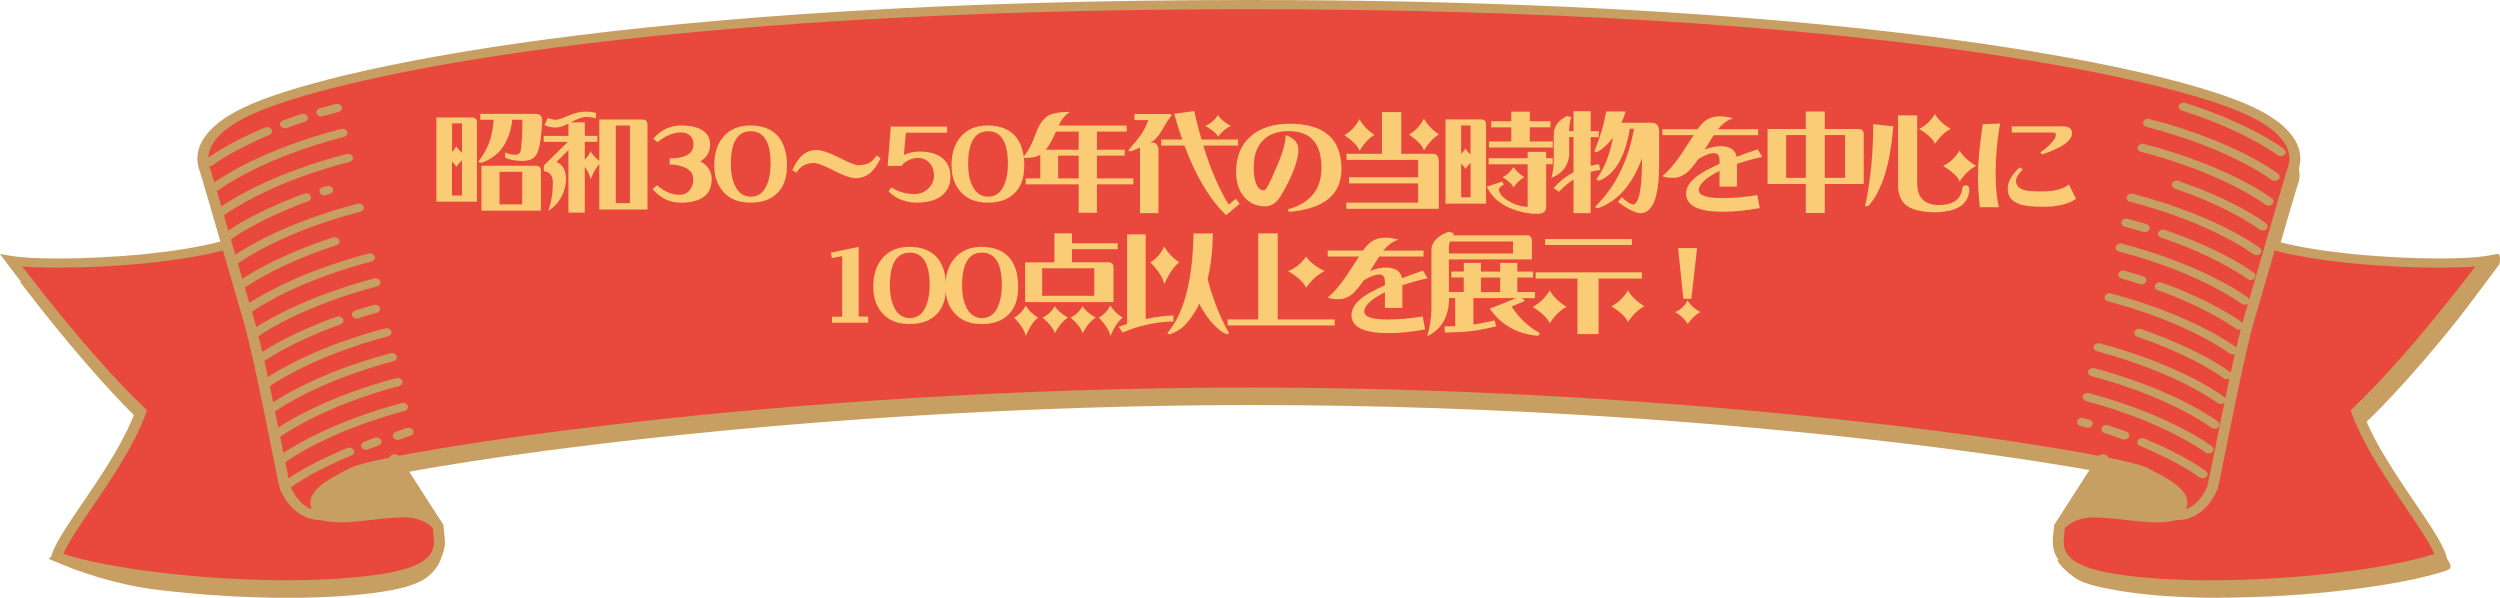 <?xml version="1.0" encoding="UTF-8"?><svg id="_レイヤー_2" xmlns="http://www.w3.org/2000/svg" viewBox="0 0 618.11 147.8"><defs><style>.cls-1{fill:#facc75;}.cls-2{fill:#e8493c;}.cls-3{fill:#c79f62;}</style></defs><g id="_レイヤー_1-2"><path class="cls-3" d="M548.84,147.8c-9.05,0-17-.52-23.63-1.54-4.2-.65-9.03-1.63-11.23-2.81-1.69-.9-4.72-3.5-5.23-4.77-.29-.7,3.22.16,3.22-.76,0-.76.08-1.48.16-2.13.02-.19.04-.38.06-.56.11-.28.15-.57.12-.86l9.39-14.53c.37-.56.39-1.24.08-1.82-.31-.58-.94-1.01-1.68-1.15-2.55-.48-5.45-1-8.69-1.54-9.58-1.6-25.79-4.05-48.63-6.61-34.85-3.91-89.65-8.57-152.8-8.57-43.19,0-89.36,2.27-133.54,6.56-43.58,4.23-69.64,8.85-76.59,10.17-.74.14-1.36.57-1.68,1.15-.31.58-.29,1.26.08,1.82l9.39,14.53c-.05.33,0,.67.13.98.01.15.03.3.05.46.07.64,2.16-2.73,2.16-1.97,0,.91-.26,2.33-.54,3.02-.33.82-.63,3.19-3.57,5.63-2.07,1.72-5.73,2.94-11.13,3.77-6.62,1.02-14.57,1.54-23.63,1.54-10.45,0-21.98-.72-32.48-2.02-9.72-1.21-19.35-4.36-26.19-7.48-1.84-.84,4.81-.82,5.97-2.64,1.21-1.9,2.64-3.99,4.16-6.21l1.79-2.63c4.47-6.59,8.94-13.59,11.39-20.14.26-.68.07-1.43-.5-1.97-5.88-5.58-12.92-13.37-20.92-23.15-4.23-5.18-7.63-9.57-9.38-11.87.77.07,1.62.13,2.55.18,2.02.11,4.36.16,6.95.16,6.91,0,14.62-.39,21.69-1.09,7.51-.74,14.17-1.84,19.27-3.19,1.22-.32,1.94-1.39,1.63-2.43l-.51-1.75c-2.08-7.17-3.89-13.38-4.45-15.16l-.15-.47c-.37-.92-.54-1.76-.54-2.6,0-1.13.32-2.88,1.85-4.83,1.7-2.16,4.53-4.2,8.41-6.05,3.78-1.8,11.33-4.66,25.79-8.06,13.69-3.22,30.19-6.12,49.03-8.63,47.5-6.31,107.5-9.65,173.5-9.65,130.67,0,199.15,12.78,222.53,18.27,14.45,3.4,22,6.26,25.79,8.06,3.89,1.85,6.71,3.89,8.41,6.04,1.54,1.95,1.86,3.71,1.86,4.83,0,.85-.17,1.69-.5,2.5-.02.04-.16.47-.16.47l-1.19,3.98c-.74,2.52-3.8,13.03-3.8,13.03-.3,1.05.41,2.11,1.63,2.44,5.09,1.34,11.76,2.44,19.27,3.19,7.07.7,14.77,1.09,21.69,1.09,2.59,0,10.01-7.13,12.03-7.24.92-.05.46,2.52.46,2.52-1.8,2.36-8.2,11.13-12.38,16.24-8.01,9.79-15.04,17.57-20.91,23.14-.57.54-.76,1.29-.5,1.97,1.6,4.27,4.16,9.08,8.07,15.14,1.7,2.64,3.45,5.2,5.1,7.61,1.52,2.23,6.51,6.97,7.73,8.87,1.16,1.81,1.12,2.35-.51,2.88-5.35,1.76-13.55,3.38-23.27,4.59-10.5,1.3-22.03,2.02-32.48,2.02-9.05,0,10.45,0,0,0Z"/><path class="cls-2" d="M546.69,143.71c-9.02,0-16.94-.52-23.54-1.54-4.18-.65-7.28-1.53-9.47-2.71-1.69-.9-2.8-2-3.3-3.26-.28-.7-.42-1.45-.42-2.36,0-.76.08-1.48.16-2.13.02-.19.04-.38.06-.56.11-.28.15-.57.12-.86l9.35-14.53c.36-.56.39-1.24.08-1.82-.31-.58-.93-1.01-1.67-1.15-2.54-.48-5.42-1-8.66-1.54-9.54-1.6-25.69-4.05-48.44-6.61-34.71-3.91-89.29-8.57-152.2-8.57-43.02,0-89.01,2.27-133.01,6.56-43.41,4.23-69.36,8.85-76.28,10.17-.74.14-1.36.57-1.67,1.15-.31.58-.29,1.26.08,1.82l9.35,14.53c-.05.33,0,.67.13.98.02.15.03.3.05.46.07.64.16,1.36.16,2.12,0,.91-.13,1.66-.41,2.35-.33.82-.9,1.56-1.69,2.21-2.08,1.7-5.71,2.94-11.09,3.77-6.6,1.02-14.52,1.54-23.53,1.54-10.41,0-21.9-.72-32.35-2.02-9.68-1.21-17.85-2.83-23.18-4.59.66-1.68,1.89-3.71,3.04-5.52,1.21-1.9,2.63-3.99,4.14-6.21l1.78-2.63c4.45-6.59,8.91-13.59,11.35-20.14.25-.68.07-1.43-.5-1.97-5.86-5.58-12.87-13.37-20.84-23.15-4.21-5.18-7.6-9.57-9.34-11.87.77.07,1.62.13,2.54.18,2.01.11,4.34.16,6.92.16,6.89,0,14.56-.39,21.6-1.09,7.48-.74,14.11-1.85,19.19-3.19,1.22-.32,1.93-1.39,1.63-2.43l-.5-1.75c-2.08-7.17-3.88-13.38-4.43-15.16l-.15-.47c-.37-.92-.54-1.76-.54-2.6,0-1.13.32-2.88,1.85-4.83,1.69-2.16,4.51-4.2,8.38-6.05,3.77-1.8,11.29-4.66,25.68-8.06,13.64-3.22,30.07-6.12,48.84-8.62,47.32-6.31,107.07-9.65,172.81-9.65,130.15,0,198.36,12.78,221.65,18.27,14.4,3.4,21.91,6.26,25.69,8.06,3.87,1.85,6.69,3.89,8.37,6.04,1.53,1.95,1.85,3.71,1.85,4.83,0,.85-.17,1.69-.5,2.5-.02.04-.16.47-.16.47l-1.18,3.98c-.74,2.52-3.78,13.03-3.78,13.03-.3,1.05.41,2.11,1.62,2.44,5.07,1.34,11.71,2.44,19.19,3.19,7.04.7,14.71,1.09,21.6,1.09,2.57,0,4.9-.05,6.92-.16.92-.05,1.77-.11,2.53-.18-1.79,2.36-5.17,6.75-9.34,11.87-7.97,9.79-14.98,17.57-20.83,23.14-.56.54-.75,1.29-.5,1.97,1.59,4.27,4.14,9.09,8.04,15.14,1.69,2.64,3.44,5.2,5.08,7.61,1.52,2.23,2.95,4.33,4.16,6.23,1.15,1.81,2.38,3.84,3.03,5.52-5.33,1.76-13.5,3.38-23.18,4.59-10.45,1.31-21.94,2.02-32.35,2.02Z"/><path class="cls-3" d="M614.46,63.31c-1.06.18-2.64.33-4.57.43-1.94.1-4.23.16-6.76.16-6.19,0-13.83-.33-21.32-1.08-6.78-.67-13.42-1.7-18.75-3.11.33-1.14.66-2.26.97-3.35,1.09-3.76,2.07-7.16,2.81-9.68.37-1.26.67-2.3.9-3.04.11-.37.2-.68.27-.89l.08-.26.03-.07h0c.27-.69.63-1.79.63-3.17,0-1.67-.53-3.77-2.25-5.96-1.72-2.2-4.59-4.49-9.2-6.7-5.13-2.45-13.76-5.31-26.22-8.25C493.69,9.53,421.85,0,308.76,0c-75.39,0-132.45,4.24-173.19,9.67-20.37,2.72-36.65,5.73-49.11,8.67-12.46,2.94-21.09,5.79-26.22,8.25-4.62,2.21-7.49,4.5-9.2,6.7-1.72,2.2-2.25,4.29-2.25,5.96,0,1.39.35,2.49.63,3.16h0,0s.07.2.14.43c.55,1.78,2.35,7.97,4.42,15.12.17.58.34,1.17.51,1.76-5.33,1.41-11.98,2.43-18.75,3.11-7.49.75-15.13,1.08-21.32,1.08-2.54,0-4.83-.05-6.77-.16-1.93-.1-3.51-.25-4.57-.43l-3.07-.52,1.67,2.25s4.42,5.95,10.64,13.59c6.08,7.47,13.88,16.54,21.02,23.35-2.4,6.44-6.92,13.49-11.14,19.74-2.18,3.23-4.27,6.24-5.96,8.89-1.69,2.65-2.97,4.9-3.51,6.74l-.28.95,1.06.38c5.67,2.01,14.47,3.76,24.64,5.03,10.17,1.27,21.69,2.05,32.7,2.05,8.6,0,16.88-.47,23.97-1.57,6.28-.97,10.05-2.45,12.33-4.32,1.14-.93,1.87-1.97,2.29-3.01.42-1.04.54-2.06.54-3.02,0-1.24-.2-2.37-.27-3.29h-.09c.13-.29.12-.63-.07-.92l-9.56-14.85c14.69-2.79,41.52-6.77,76.03-10.13,37.16-3.62,83.24-6.55,132.74-6.54,58.4,0,112.03,4.06,151.88,8.55,19.92,2.25,36.4,4.6,48.29,6.59,3.21.54,6.08,1.05,8.6,1.53l-9.56,14.85c-.19.3-.19.63-.07.93h-.09c-.07.91-.27,2.05-.27,3.29,0,.95.12,1.98.54,3.02.63,1.56,1.97,3.09,4.3,4.33,2.33,1.25,5.61,2.26,10.33,2.99,7.09,1.1,15.37,1.57,23.97,1.57,11.01,0,22.53-.78,32.7-2.05,10.18-1.27,18.98-3.02,24.64-5.03l1.06-.38-.28-.95c-.55-1.84-1.83-4.09-3.51-6.74-2.53-3.97-5.98-8.78-9.24-13.86-3.13-4.87-6.07-9.99-7.86-14.78,7.14-6.8,14.93-15.88,21.02-23.34,6.22-7.64,10.64-13.59,10.64-13.59l1.66-2.25-3.07.52ZM107.13,130.69h-.11s0,0,0,0c.08,1.05.27,2.11.26,3.15,0,.79-.1,1.55-.4,2.27-.45,1.08-1.3,2.12-3.19,3.15-1.9,1.02-4.87,1.98-9.36,2.67-6.86,1.06-15.01,1.53-23.49,1.53-10.86,0-22.27-.77-32.31-2.02-9.35-1.16-17.52-2.76-22.86-4.49.58-1.38,1.6-3.19,2.93-5.27,2.48-3.89,5.94-8.71,9.24-13.85,3.3-5.14,6.45-10.6,8.3-15.81l.22-.61-.51-.48c-7.13-6.7-15.13-16-21.32-23.6-3.1-3.8-5.74-7.18-7.62-9.61-.54-.7-1-1.31-1.41-1.84.62.05,1.26.1,1.97.13,2,.11,4.35.16,6.93.16,6.3,0,14.03-.33,21.64-1.09,6.82-.68,13.53-1.7,19.08-3.15,1.75,6.05,3.58,12.33,4.95,16.98.32,1.08.66,2.37,1.03,3.82-.05.25,0,.51.18.74.41,1.66.84,3.51,1.28,5.47-.02.18.02.36.12.53.98,4.39,2,9.28,2.93,13.87.91,4.5,1.75,8.72,2.39,11.9.32,1.59.59,2.91.81,3.89.11.49.2.89.27,1.2l.1.4.11.33c.99,2.3,2.4,4.16,4.09,5.47,1.69,1.31,3.72,2.07,5.83,2.07h.29c1.49.4,3.07.55,4.73.55,2.51,0,5.18-.32,7.88-.63,2.7-.31,5.42-.61,7.98-.61,1.32,0,2.73.25,3.99.74,1.2.47,2.25,1.15,3.05,2.03ZM441.81,102.38c-37.25-3.63-83.42-6.56-133.05-6.56-58.55,0-112.28,4.07-152.23,8.57-19.97,2.25-36.5,4.61-48.46,6.62-3.57.6-6.72,1.17-9.45,1.69-.41-.4-1.1-.51-1.66-.25-.34.16-.56.42-.66.71-.94.19-1.82.38-2.63.55-1.79.39-3.26.74-4.41,1.06-.58.16-1.07.31-1.49.45-.42.14-.77.28-1.08.44-2.49,1.28-4.86,2.5-6.7,3.84-.92.67-1.71,1.38-2.3,2.18-.59.79-.96,1.7-.96,2.67,0,.52.11,1.05.32,1.57-.62-.24-1.25-.59-1.85-1.05-1.26-.97-2.43-2.45-3.28-4.38.02-.01.05-.02.07-.04h0s.04-.03.04-.03c.42-.31,4.44-3.25,12.22-6.68.84-.37,1.73-.75,2.65-1.12.6-.25.85-.85.56-1.36-.29-.51-1.01-.72-1.61-.48-.95.39-1.86.77-2.72,1.15-6.21,2.74-10.09,5.16-11.78,6.31-.03-.12-.05-.24-.08-.37-.2-.97-.45-2.19-.73-3.58l.06-.04c1.05-.77,10.66-7.59,29.42-12.65.63-.17.99-.75.78-1.28-.2-.54-.88-.83-1.51-.66-16.43,4.43-26.04,10.19-29.22,12.31-.25-1.23-.52-2.58-.79-3.97,1.59-1.14,11.19-7.67,29.38-12.56.63-.17.99-.74.78-1.28-.2-.54-.88-.83-1.52-.66-16.16,4.34-25.73,9.97-29.12,12.2-.26-1.3-.53-2.62-.81-3.97,2.15-1.5,11.74-7.74,29.29-12.44.64-.17.99-.74.79-1.28s-.88-.84-1.51-.67c-15.92,4.26-25.46,9.77-29.03,12.1-.06-.28-.11-.55-.17-.83-.22-1.05-.44-2.09-.66-3.13,2.47-1.7,12.04-7.76,29.23-12.34.64-.17.99-.74.79-1.28-.2-.54-.88-.84-1.51-.67-15.73,4.19-25.27,9.62-28.99,12.02-.29-1.35-.58-2.66-.86-3.95,1.75-1.19,6.49-4.19,14.45-7.4h0c1.36-.55,2.81-1.11,4.35-1.66.61-.22.9-.82.64-1.34-.26-.52-.97-.76-1.58-.54-1.58.56-3.06,1.13-4.46,1.69,0,0,0,0,0,0-6.97,2.82-11.56,5.48-13.92,6.99-.32-1.38-.63-2.69-.93-3.91,2.78-1.88,12.39-7.81,29.29-12.28.64-.17.99-.74.79-1.28-.2-.54-.88-.84-1.51-.67-15.71,4.16-25.31,9.56-29.13,12.01-.24-.9-.47-1.75-.68-2.49-.12-.42-.26-.88-.39-1.32,2.55-1.75,12.24-7.85,29.56-12.41.64-.17.99-.74.79-1.28s-.87-.84-1.51-.67c-16.13,4.25-25.82,9.82-29.48,12.19-.35-1.21-.72-2.47-1.1-3.78,1.8-1.26,9.22-6.13,22.62-10.48.62-.2.93-.79.69-1.32-.24-.53-.94-.79-1.56-.59-12.09,3.93-19.48,8.29-22.39,10.2-.36-1.24-.73-2.5-1.09-3.77,1.43-1.04,11.33-7.86,30.31-12.83.64-.17.99-.74.8-1.28-.2-.54-.87-.84-1.51-.67-17.05,4.46-26.99,10.42-30.23,12.59-.37-1.26-.73-2.52-1.09-3.76.01,0,.03,0,.04-.02h0s.04-.03.04-.03c.51-.38,5.33-3.88,14.66-7.71,0,0,0,0,0,0h0c1.35-.56,2.8-1.12,4.34-1.68.61-.22.9-.82.63-1.34-.26-.52-.97-.76-1.59-.54-1.58.57-3.06,1.15-4.44,1.72,0,0,0,0,0,0-7.71,3.16-12.44,6.12-14.32,7.4-.11-.38-.22-.77-.33-1.15-.26-.91-.52-1.79-.77-2.65.1-.04.2-.08.29-.15h0s.1-.07.1-.07c1.09-.8,11.11-7.89,30.67-12.97.64-.17.99-.74.8-1.27s-.87-.84-1.51-.68c-18.21,4.73-28.36,11.17-30.97,12.98-.41-1.42-.79-2.72-1.13-3.89.2-.04.4-.1.56-.23h0s.1-.08.1-.08c1.1-.81,11.15-7.92,30.79-13,.64-.17.99-.74.8-1.28-.2-.54-.87-.84-1.51-.68-18.91,4.9-29.17,11.65-31.35,13.19-.22-.76-.43-1.45-.58-1.97-.11-.38-.21-.68-.28-.91l-.09-.29-.08-.21c-.07-.18-.15-.4-.22-.65.33.03.67-.05.93-.25h0s.13-.1.13-.1c.66-.48,3.82-2.71,9.57-5.44h0c1.28-.61,2.68-1.24,4.22-1.89.6-.25.84-.86.54-1.37-.3-.51-1.02-.71-1.62-.46-1.57.66-3.01,1.31-4.32,1.93,0,0,0,0,0,0-5.42,2.57-8.59,4.7-9.68,5.47.06-1.22.46-2.7,1.78-4.38,1.43-1.83,3.94-3.89,8.28-5.97,4.8-2.3,13.29-5.13,25.62-8.03C124.21,11.81,195.87,2.28,308.76,2.28c75.27,0,132.2,4.23,172.77,9.65,20.28,2.71,36.47,5.71,48.81,8.62,12.33,2.9,20.82,5.73,25.62,8.03,4.34,2.08,6.85,4.14,8.28,5.97,1.42,1.83,1.8,3.42,1.8,4.7,0,1.06-.27,1.9-.48,2.42l-.08.21c-.1.3-.28.89-.53,1.74-1.54,5.17-5.75,19.87-8.84,30.4-.06-.16-.16-.32-.32-.44h0c-.1-.08-10.24-7.83-31.17-13.35-.64-.17-1.31.13-1.51.67-.2.54.16,1.11.79,1.28,10.26,2.7,17.85,5.95,22.87,8.51,2.51,1.28,4.37,2.39,5.6,3.17.61.39,1.07.7,1.37.91l.33.24.1.07c.47.36,1.18.34,1.63-.03-.34,1.16-.67,2.28-.97,3.3-.13.45-.27.97-.41,1.48-.04-.04-.07-.09-.12-.13h0c-.07-.05-5.12-3.92-15.4-8.12h0s0,0,0,0c-1.39-.57-2.87-1.14-4.44-1.71-.61-.22-1.32.02-1.59.54-.26.52.02,1.12.64,1.34,1.54.56,2.99,1.12,4.35,1.67h0c5.02,2.05,8.75,4.02,11.21,5.46,1.23.72,2.15,1.31,2.75,1.72.3.2.53.36.67.47l.16.12.04.04c.37.29.9.34,1.33.16-.36,1.38-.73,2.9-1.11,4.55-.03-.03-.05-.07-.08-.09h0c-.1-.08-10.16-7.77-30.92-13.29-.64-.17-1.31.13-1.51.67-.2.54.15,1.11.79,1.28,10.18,2.7,17.7,5.93,22.68,8.48,2.49,1.27,4.33,2.37,5.55,3.15.61.39,1.06.7,1.36.91l.33.24.1.07c.38.29.91.34,1.35.15-.14.6-.27,1.18-.41,1.79-.21.94-.42,1.9-.63,2.87-.05-.07-.1-.14-.17-.2h0c-.08-.07-7.27-5.56-22-10.59-.62-.21-1.32.04-1.57.57-.25.52.05,1.12.67,1.33,7.21,2.46,12.55,5.03,16.08,6.97,1.76.97,3.07,1.79,3.94,2.36.43.29.75.51.96.66l.23.17.07.05c.43.33,1.05.33,1.5.06-.35,1.65-.7,3.32-1.05,5-.06-.16-.16-.31-.32-.43h0c-.1-.08-10.08-7.71-30.66-13.22-.64-.17-1.32.13-1.52.67-.2.54.15,1.11.79,1.28,10.09,2.7,17.56,5.92,22.49,8.44,2.46,1.27,4.3,2.36,5.51,3.13.61.39,1.05.69,1.35.9l.33.23.09.07c.49.38,1.26.35,1.71-.07.01-.02.02-.03.03-.05-.72,3.47-1.4,6.89-2.01,9.93-.61,3.02-1.13,5.67-1.54,7.61-.2.97-.37,1.77-.5,2.35-.07.29-.12.52-.16.69l-.05.19v.04c-.87,2.02-2.08,3.55-3.38,4.56-.61.47-1.23.81-1.86,1.05.21-.52.33-1.05.33-1.57,0-.97-.37-1.87-.96-2.67-.88-1.19-2.22-2.2-3.77-3.16-1.56-.97-3.36-1.89-5.23-2.85-.31-.16-.66-.29-1.08-.44-1.62-.55-4.42-1.23-8.42-2.04l-.1-.02c-.09-.29-.32-.55-.66-.71-.57-.26-1.25-.14-1.66.25-14.66-2.83-41.88-6.89-77.1-10.32ZM601.82,78.78c-6,7.31-13.45,15.87-20.13,22.16l-.51.48.22.61c2.47,6.95,7.24,14.34,11.61,20.82,2.19,3.24,4.28,6.25,5.92,8.84,1.33,2.07,2.36,3.88,2.93,5.27-5.34,1.74-13.51,3.33-22.86,4.49-10.04,1.25-21.45,2.02-32.31,2.02-8.48,0-16.63-.47-23.49-1.53-6-.92-9.26-2.32-10.94-3.71-.84-.7-1.32-1.4-1.62-2.12-.29-.72-.4-1.48-.4-2.27,0-1.03.18-2.1.26-3.15h-.11c.8-.88,1.85-1.56,3.05-2.03,1.26-.49,2.67-.74,3.99-.74,2.56,0,5.28.3,7.98.61,2.7.31,5.37.63,7.88.63,1.65,0,3.24-.15,4.72-.56h.28c2.11,0,4.13-.75,5.83-2.06,1.7-1.31,3.11-3.17,4.1-5.47l.11-.33c.12-.43.29-1.19.52-2.29.8-3.82,2.29-11.46,3.91-19.28,1.61-7.82,3.37-15.82,4.68-20.25,1.37-4.65,3.2-10.93,4.95-16.98,5.55,1.45,12.26,2.47,19.08,3.15,7.61.76,15.33,1.09,21.64,1.09,2.58,0,4.93-.06,6.93-.16.71-.04,1.35-.08,1.97-.13-1.98,2.6-5.69,7.39-10.2,12.89Z"/><path class="cls-3" d="M100.66,105.82c-.86.23-1.27.38-1.58.52-.29.12-.41.19-1.16.42-.62.19-.95.78-.72,1.31.23.53.92.8,1.55.61h0c.8-.25,1.17-.42,1.42-.52.23-.1.39-.17,1.21-.39.63-.17.98-.75.78-1.28-.2-.54-.88-.83-1.52-.66Z"/><path class="cls-3" d="M92.66,108.25c-.75.25-1.1.38-1.42.51-.32.13-.58.23-1.24.49-.61.23-.88.84-.61,1.35.27.51.99.74,1.6.51h0c.68-.26.98-.39,1.26-.49.28-.11.57-.21,1.31-.47.62-.21.92-.8.67-1.33-.25-.52-.95-.78-1.57-.57Z"/><path class="cls-3" d="M539.46,27.34c8.01,2.56,13.94,5.32,17.86,7.44,1.96,1.06,3.41,1.95,4.37,2.58.48.31.84.56,1.07.73l.26.19.08.06c.49.38,1.26.35,1.7-.07.45-.42.41-1.06-.08-1.44h0c-.09-.07-8.05-6.16-24.4-11.39-.62-.2-1.32.07-1.56.59-.24.53.08,1.12.7,1.32Z"/><path class="cls-3" d="M530.72,31.37c10.47,2.71,18.22,6,23.34,8.6,2.56,1.3,4.46,2.43,5.71,3.23.63.4,1.09.72,1.4.93l.34.24.1.08c.49.38,1.26.35,1.7-.07.45-.42.41-1.06-.08-1.44h0c-.1-.08-10.44-7.99-31.8-13.52-.64-.17-1.31.14-1.51.68-.2.54.16,1.11.8,1.28Z"/><path class="cls-3" d="M529.35,37.54c10.43,2.71,18.15,5.99,23.24,8.58,2.55,1.3,4.44,2.42,5.69,3.22.62.4,1.09.71,1.39.93l.34.24.1.07c.49.38,1.26.35,1.7-.07.45-.42.41-1.06-.08-1.44h0c-.1-.08-10.4-7.96-31.68-13.49-.64-.17-1.31.14-1.51.68-.2.54.16,1.11.8,1.28Z"/><path class="cls-3" d="M560.25,55.2c-.08-.06-7.15-5.47-21.64-10.47-.62-.21-1.32.04-1.57.56-.25.52.04,1.12.66,1.33,7.09,2.44,12.34,4.98,15.81,6.9,1.74.96,3.02,1.76,3.88,2.33.43.28.74.5.95.65l.23.17.07.05c.49.38,1.26.35,1.7-.07.45-.42.41-1.06-.08-1.44h0Z"/><path class="cls-3" d="M526.63,49.86c10.35,2.71,18,5.97,23.05,8.55,2.53,1.29,4.41,2.41,5.64,3.2.62.4,1.08.71,1.38.92l.33.24.1.07c.49.38,1.26.35,1.7-.07.45-.42.41-1.06-.08-1.44h0c-.1-.08-10.32-7.9-31.42-13.42-.64-.17-1.31.14-1.51.68-.2.54.16,1.11.8,1.28Z"/><path class="cls-3" d="M557.28,67.45c-.08-.06-5.82-4.45-17.55-8.97-1.41-.54-2.9-1.09-4.49-1.63-.62-.21-1.32.04-1.57.57-.25.52.05,1.12.67,1.33,1.55.53,3.01,1.06,4.38,1.59t0,0c5.73,2.21,9.99,4.38,12.79,5.99,1.41.81,2.45,1.47,3.14,1.93.34.23.6.41.77.53l.18.13.05.04c.49.38,1.26.35,1.7-.07.45-.42.41-1.06-.08-1.44h0Z"/><path class="cls-3" d="M517.1,92.99c3.49.94,6.66,1.93,9.52,2.94,6.82,2.4,11.87,4.87,15.21,6.73,1.67.93,2.91,1.71,3.73,2.25.41.27.71.48.91.62l.22.16.06.05c.49.38,1.26.35,1.7-.07.45-.42.41-1.06-.08-1.44h0c-.08-.06-6.88-5.27-20.82-10.18-2.92-1.03-6.16-2.05-9.72-3-.64-.17-1.32.13-1.52.66-.2.54.15,1.11.79,1.28Z"/><path class="cls-3" d="M515.74,99.15c5,1.35,9.36,2.82,13.07,4.27,5.57,2.18,9.7,4.3,12.43,5.88,1.36.79,2.38,1.44,3.05,1.88.33.22.58.4.75.52l.18.13.05.04c.49.38,1.26.35,1.71-.07.45-.42.41-1.06-.08-1.44h0c-.08-.06-5.66-4.33-17.06-8.79-3.8-1.49-8.25-2.99-13.35-4.37-.64-.17-1.32.12-1.52.66-.2.54.15,1.11.78,1.28Z"/><path class="cls-3" d="M545.4,116.48c-.06-.05-3.64-2.78-10.89-6.15-1.32-.62-2.77-1.25-4.34-1.9-.6-.25-1.32-.04-1.61.47-.29.51-.04,1.12.56,1.37,1.54.63,2.94,1.25,4.23,1.85h0c3.53,1.64,6.15,3.12,7.89,4.19.86.53,1.51.96,1.93,1.25l.47.33.14.1c.5.38,1.26.35,1.71-.07.45-.42.41-1.06-.08-1.44h0Z"/><path class="cls-3" d="M92.39,75.41c-1.6.44-3.14.9-4.6,1.36-.62.2-.94.78-.71,1.31.23.53.93.8,1.55.6h0c1.44-.46,2.94-.9,4.51-1.34.63-.18.98-.75.77-1.29-.21-.54-.89-.83-1.52-.65Z"/><path class="cls-3" d="M80.71,46.02c-.32.1-.63.2-.95.3-.62.2-.94.79-.7,1.32.24.53.93.79,1.56.59h0c.31-.1.62-.2.93-.29.62-.2.94-.78.71-1.31-.23-.53-.92-.8-1.55-.6Z"/><path class="cls-3" d="M82.99,25.71c-1.36.35-2.67.71-3.94,1.08-.63.18-.97.76-.75,1.3.21.53.9.82,1.53.64,1.24-.36,2.53-.71,3.86-1.06.64-.16,1-.74.8-1.27-.2-.54-.87-.84-1.51-.68Z"/><path class="cls-3" d="M74.47,28.2c-1.58.52-3.09,1.05-4.51,1.58-.61.23-.89.83-.62,1.35.27.52.98.75,1.59.52h0c1.39-.52,2.86-1.03,4.41-1.54.62-.2.93-.8.69-1.32-.24-.53-.94-.79-1.56-.58Z"/><path class="cls-3" d="M525.34,56.04c1.57.42,3.09.84,4.53,1.28.63.19,1.32-.09,1.54-.62.22-.53-.11-1.12-.73-1.3-1.48-.44-3.02-.88-4.63-1.3-.64-.17-1.32.13-1.51.67-.2.54.16,1.11.79,1.28Z"/><path class="cls-3" d="M524.57,68.89c1.57.44,3.07.89,4.51,1.35.62.2,1.32-.07,1.55-.59.24-.53-.08-1.12-.7-1.32h0c-1.47-.47-3-.93-4.6-1.38-.63-.18-1.32.11-1.53.65-.21.54.13,1.11.76,1.29Z"/><path class="cls-3" d="M516.61,103.78c-.49-.14-.99-.28-1.49-.41-.63-.17-1.31.12-1.52.66-.21.54.15,1.11.78,1.28.49.13.98.27,1.46.4.63.18,1.32-.11,1.53-.65.21-.54-.13-1.11-.76-1.29Z"/><path class="cls-3" d="M525.73,106.71c-1.43-.52-2.94-1.04-4.52-1.55-.62-.2-1.32.06-1.56.59-.24.53.08,1.12.7,1.32,1.56.5,3.03,1.01,4.43,1.52.61.22,1.32-.02,1.59-.54.26-.52-.02-1.12-.63-1.34Z"/><path class="cls-1" d="M107.89,49.87v-20.83h8.83c.79.03,1.2.44,1.2,1.25v19.58h-10.04ZM114.23,37.8v-7.29h-2.46v7.06c.41-.39.76-.86,1.06-1.39.35.58.82,1.11,1.41,1.61ZM111.76,48.32h2.46v-8.67c-.5.44-.97,1-1.41,1.63-.18-.42-.53-.86-1.06-1.36v8.39ZM118.75,29.6v-1.44h13.73c1,0,1.53.5,1.59,1.5-.18,3.85-.56,6.51-1.14,7.98-.35.83-.88,1.41-1.59,1.77-.62.25-1.41.39-2.35.39-1.64-.06-3.02-.31-4.08-.75v-1.36c.91.39,1.73.58,2.43.58s1.15-.25,1.35-.78c.29-1.44.47-4.07.47-7.89h-2.5c-.65,5.54-3.17,9.09-7.54,10.64-.53,0-.79-.11-.79-.36,1.12-1.47,1.97-2.99,2.61-4.6.62-1.77,1-3.66,1.11-5.68h-3.31ZM119.04,52.09v-11.11h13.5c.79.03,1.2.44,1.2,1.25v9.86h-14.7ZM123.5,50.54h5.6v-8.06h-5.6v8.06Z"/><path class="cls-1" d="M140.54,33.59v-3.02c-1.2.64-2.26.97-3.14.97-1,0-1.91-.19-2.76-.64l.79-1.72c.85.3,1.5.44,1.97.44.56,0,1.5-.3,2.85-.91,1.59-.72,3.05-1.11,4.4-1.11.97,0,1.88.11,2.7.31v1.33c-.79-.22-1.64-.33-2.52-.33-.85.03-2.08.47-3.67,1.33h3.43v3.35h3.11v1.47h-3.11v4.38c.56-.55,1.03-1.22,1.44-2.02.47.86,1.2,1.63,2.14,2.35v-10.22h10.71c.79.03,1.2.44,1.2,1.25v21h-11.91v-11.25c-.76.86-1.5,2.13-2.14,3.82-.18-.94-.65-1.99-1.44-3.16v11.36h-4.05v-15.46l-2.96,2.96c1.53.58,2.32,1.99,2.38,4.27-.18,3.38-1.64,5.98-4.4,7.84.76-2.22,1.14-4.63,1.14-7.23-.12-1.66-.88-2.55-2.23-2.6v-1.44l5.93-5.84h-5.96v-1.47h6.1ZM152.25,50.23h3.49v-19.2h-3.49v19.2Z"/><path class="cls-1" d="M168.21,50.1c-2.64,0-4.93-1.11-6.87-3.35l1.09-.94c1.85,1.58,3.7,2.35,5.57,2.35,1.09,0,1.94-.39,2.55-1.19.56-.69.85-1.58.85-2.66,0-1.27-.67-2.22-1.96-2.85-1.06-.5-2.35-.78-3.87-.78v-1.52c3.9,0,5.87-1.14,5.87-3.46,0-.89-.26-1.61-.79-2.16-.56-.53-1.32-.8-2.26-.8-1.88,0-3.82.8-5.81,2.41l-1.08-.83c1.82-2.19,4.17-3.3,7.04-3.3,1.94,0,3.52.33,4.75.97,1.53.83,2.29,2.08,2.29,3.74,0,1.83-.82,3.21-2.41,4.16,1.85,1.02,2.79,2.49,2.79,4.43,0,3.88-2.58,5.79-7.75,5.79Z"/><path class="cls-1" d="M192.38,47.55c-1.59,1.72-3.85,2.55-6.81,2.55s-5.11-.86-6.69-2.63c-1.53-1.66-2.29-3.85-2.29-6.59,0-2.88.7-5.18,2.17-6.95,1.59-1.94,3.85-2.91,6.81-2.91s5.4.94,6.95,2.83c1.35,1.69,2.05,4.04,2.05,7.04s-.73,5.07-2.2,6.68ZM185.66,32.45c-3.32,0-4.96,2.71-4.96,8.12,0,2.05.29,3.77.94,5.15.85,1.94,2.2,2.91,4.02,2.91s3.11-.97,3.96-2.94c.59-1.41.91-3.13.91-5.12,0-5.4-1.64-8.12-4.87-8.12Z"/><path class="cls-1" d="M211.62,44.06c-1.23,0-3.05-.61-5.46-1.88-2.44-1.25-4.05-1.88-4.87-1.88-1.99,0-3.43.8-4.37,2.38l-1.03-.61c.7-1.55,1.44-2.69,2.23-3.44,1.03-1.02,2.29-1.55,3.82-1.55,1.2,0,3.05.64,5.52,1.88,2.44,1.27,4.05,1.88,4.87,1.88,2.02,0,3.49-.8,4.37-2.41l1.03.66c-1.47,3.32-3.52,4.96-6.1,4.96Z"/><path class="cls-1" d="M232.81,48.43c-1.47,1.11-3.52,1.66-6.1,1.66-2.93,0-5.28-.94-7.04-2.83l.76-.92c1.67,1.11,3.55,1.63,5.66,1.63,1.41,0,2.55-.47,3.49-1.41.88-.89,1.35-1.94,1.35-3.16s-.38-2.33-1.12-3.13c-.76-.8-1.7-1.22-2.88-1.22-.82,0-1.64.22-2.46.64-.73.39-1.26.83-1.61,1.33h-3.4l.79-9.72h13.91v1.52h-10.18l-.5,5.48c1.29-.55,2.58-.83,3.87-.83,2.44,0,4.31.55,5.66,1.63,1.32,1.11,1.99,2.63,1.99,4.6s-.73,3.6-2.2,4.71Z"/><path class="cls-1" d="M251.05,47.55c-1.59,1.72-3.85,2.55-6.81,2.55s-5.11-.86-6.69-2.63c-1.53-1.66-2.29-3.85-2.29-6.59,0-2.88.7-5.18,2.17-6.95,1.59-1.94,3.85-2.91,6.81-2.91s5.4.94,6.95,2.83c1.35,1.69,2.05,4.04,2.05,7.04s-.73,5.07-2.2,6.68ZM244.33,32.45c-3.32,0-4.96,2.71-4.96,8.12,0,2.05.29,3.77.94,5.15.85,1.94,2.2,2.91,4.02,2.91s3.11-.97,3.96-2.94c.59-1.41.91-3.13.91-5.12,0-5.4-1.64-8.12-4.87-8.12Z"/><path class="cls-1" d="M271.21,44.11h9.01v1.47h-9.01v7.01h-4.52v-7.01h-13.09v-1.47h3.61v-5.87c-.18.11-.35.22-.5.28-.82.39-2.11.55-3.93.55,1.17-1.19,2.32-3.3,3.43-6.34.7-1.94,1.67-3.32,2.91-4.1,1.06-.64,2.88-.97,5.49-.97-1.06.55-2.03,1.69-2.88,3.38h16.82v1.49h-7.34v4.49h6.87v1.47h-6.87v5.62ZM260.76,33.25c-.73,1.63-1.47,2.88-2.2,3.77h8.13v-4.49h-5.63c-.12.28-.2.5-.29.72ZM261.61,44.11h5.08v-5.62h-5.08v5.62Z"/><path class="cls-1" d="M286.41,52.7h-4.55v-16.23c-.94.39-1.67.69-2.2.94-.29,0-.53-.03-.67-.11.03-.22.21-.47.5-.75.3-.39.67-.86,1.2-1.41.47-.55,1-1.25,1.56-2.05.65-1,1.2-2.13,1.67-3.41h-3.43v-1.5h8.66c.32,0,.5.17.5.44-.29.28-.7.83-1.23,1.66-.62,1.14-1.2,2.1-1.76,2.91-.41.55-.79,1-1.2,1.39-.3.25-.65.5-1.06.72h1.08c.41.22.73.66.94,1.3v16.09ZM292.31,34.5c-.7-1.99-1.38-4.13-1.99-6.37l4.96-.67c.53,2.49,1.14,4.85,1.79,7.04h9.04v1.5h-8.6c1.76,5.76,3.84,10.61,6.28,14.6l1.76-1.47.94,1.27-3.34,2.8c-4.05-3.88-7.48-9.61-10.3-17.2h-5.75v-1.5h5.22ZM304.31,31.15c-1.14.5-2.2,1.39-3.17,2.66-.3-.78-1.35-1.66-3.14-2.66,1.29-.55,2.32-1.47,3.14-2.69.65,1,1.7,1.88,3.17,2.69Z"/><path class="cls-1" d="M318.7,52.4l-.32-.64c5.55-1.5,8.34-4.9,8.34-10.28,0-6.04-2.7-9.06-8.1-9.06-2.91,0-5.11.86-6.57,2.52-1.41,1.58-2.08,3.74-2.08,6.51,0,1.27.12,2.38.41,3.35.41,1.5,1.09,2.24,2.03,2.24.23,0,.41-.11.59-.33.35-.5.79-1.3,1.32-2.44.35-.83.73-1.69,1.12-2.58,1.56-3.43,2.38-6.2,2.44-8.28,2.08.72,3.14,1.91,3.14,3.55s-.53,3.6-1.53,6.01c-.82,1.91-1.79,3.79-2.93,5.62-1,1.61-2.26,2.41-3.76,2.41-2.35,0-4.17-.89-5.46-2.66-1.17-1.55-1.73-3.46-1.73-5.79,0-3.79,1.2-6.76,3.61-8.86,2.35-2.05,5.55-3.1,9.6-3.1,8.57,0,12.85,3.74,12.85,11.19,0,6.34-4.31,9.86-12.94,10.61Z"/><path class="cls-1" d="M339.83,33.39c-1.32.72-2.55,2.02-3.7,3.91-.35-1.11-1.61-2.41-3.73-3.91,1.53-.83,2.76-2.13,3.73-3.93.76,1.44,1.99,2.74,3.7,3.93ZM346.46,27.69v10.33h8.13c.65.17,1.03.69,1.14,1.55v12.05h-22.86v-1.52h17.75v-4.76h-17.08v-1.52h17.08v-4.27h-17.7v-1.52h8.77v-10.33h4.75ZM355.79,33.25c-1.32.72-2.55,2.05-3.73,3.93-.35-1.14-1.58-2.44-3.7-3.93,1.53-.83,2.76-2.13,3.7-3.93.76,1.44,2.02,2.77,3.73,3.93Z"/><path class="cls-1" d="M357.39,50.35v-20.83h8.83c.79.03,1.2.44,1.2,1.25v19.58h-10.04ZM363.58,38.19v-7.17h-2.32v7.04c.41-.39.76-.86,1.06-1.36.29.53.73,1.02,1.26,1.5ZM361.27,48.79h2.32v-8.53c-.47.44-.88.97-1.26,1.52-.18-.42-.53-.86-1.06-1.36v8.37ZM377.7,39.1v-1.55h4.58v1.55h1.61v1.5h-1.61v10.53c0,1.16-.73,1.75-2.2,1.75-.91,0-1.85-.08-2.85-.25-4.84-.97-8.04-3.1-9.62-6.48l3.81-1.27.41.75c-.73.33-1.14.75-1.26,1.25.15,1.25,1.35,2.38,3.61,3.44,1.17.5,2.35.78,3.52.83v-10.53h-9.65v-1.5h9.65ZM373.65,29.99v-2.38h4.58v2.38h5.11v1.5h-5.11v3.49h5.69v1.49h-15.79v-1.49h5.52v-3.49h-4.96v-1.5h4.96ZM376.91,43.81c-.97.47-1.88,1.33-2.7,2.55-.27-.72-1.17-1.58-2.7-2.55,1.11-.53,1.99-1.39,2.7-2.55.53.94,1.44,1.77,2.7,2.55Z"/><path class="cls-1" d="M388,38.21c-.23,2.8-1.7,4.71-4.43,5.76.35-1.25.53-2.6.59-4.07v-6.95c.12-1.88,1.23-3.3,3.29-4.29l1.08.36c-.32.72-.53,1.86-.59,3.38v.03h1.11v-4.93h4.23v4.93h2v1.47h-2v7.09c.65-.17,1.35-.3,2.05-.42l.35,1.44c-.82.11-1.64.28-2.41.47v10.22h-4.23v-8.31c-1.29.83-2.49,1.86-3.61,3.05l-1.32-.94c1.44-1.63,3.08-2.94,4.93-3.91v-8.7h-1.08l.03,4.32ZM401.94,27.55c-.3,1-.65,1.94-1.03,2.8h7.42c1.17,0,1.79.64,1.88,1.88v9.22c-.09,7.34-1.58,11.08-4.49,11.27-1.41-.06-3.29-.97-5.69-2.8l.91-1.19c1.08,1.02,1.99,1.61,2.76,1.83,1.47-.06,2.2-3.41,2.26-10.11v-1.33c-2.32,6.45-5.9,10.55-10.77,12.33-.53,0-.76-.14-.76-.36,4.93-4.88,8.13-11.27,9.57-19.25h-1.03c-1.17,6.98-3.67,11.25-7.51,12.8-.5,0-.73-.11-.73-.36,1.94-2.69,3.29-6.09,4.08-10.25-.06.06-.09.08-.09.11-1.17,1.5-2.35,2.58-3.52,3.3-.32.14-.59.19-.79.19-.12,0-.15-.14-.15-.44,1.35-3.19,2.29-6.4,2.88-9.64h4.81Z"/><path class="cls-1" d="M429.45,40.51v5.62h-4.31v-3.88c-3.4,1.72-5.11,3.3-5.11,4.76,0,1.33,1.94,1.97,5.87,1.97,2.61,0,5.46-.25,8.57-.75l.62,3.21c-3.23.61-6.25.91-9.12.91-6.08,0-9.1-1.5-9.1-4.49,0-1.55,1-3.07,3.02-4.54,1.12-.78,2.85-1.72,5.25-2.83v-.86c0-1.16-.44-1.77-1.32-1.77-1.06,0-2.35.5-3.9,1.44-1.11,1.55-1.96,2.6-2.58,3.16-1.14,1.02-2.38,1.52-3.73,1.52-1.11,0-1.96-.14-2.61-.44,1.26-1,2.67-2.58,4.23-4.76,1.17-1.77,2.35-3.57,3.52-5.37h-7.75v-1.47h8.72c.76-1.11,1.53-1.88,2.29-2.35.85-.55,1.94-.83,3.23-.83,1.03,0,2.11.17,3.29.5-1.32.33-2.58,1.25-3.79,2.69h9.95v1.47h-10.98c-.5.8-1.23,1.99-2.23,3.55,1.41-.55,2.73-.83,3.9-.83,2.35,0,3.67.89,3.99,2.63,1.59-.61,3.31-1.25,5.19-1.86l1.15,1.88c-2.29.5-4.37,1.08-6.25,1.72Z"/><path class="cls-1" d="M451.17,27.58v4.32h8.42c.79.03,1.2.44,1.2,1.25v12.35h-9.62v7.17h-4.7v-7.17h-9.45v-13.6h9.45v-4.32h4.7ZM441.61,43.97h4.87v-10.58h-4.87v10.58ZM456.19,43.97v-10.58h-5.02v10.58h5.02Z"/><path class="cls-1" d="M468.12,31.23c-.76,9.39-2.82,15.93-6.1,19.61-.26.11-.56.17-.88.17,0-.28.03-.53.15-.75,1.23-6.07,1.85-12.58,1.85-19.56l4.99.53ZM474.02,28.52v17.15c.12,3.21,1.79,4.88,5.05,5.04,3.7,0,5.72-1.3,6.05-3.93.03-.61.35-.94.94-1,.5.05.79.39.85,1-.12,3.68-2.91,5.6-8.42,5.71-3.05-.06-5.25-.5-6.63-1.36-1.61-.94-2.46-2.6-2.58-5.01v-17.59h4.75ZM482.29,31.87c-1.38.69-2.67,1.94-3.9,3.71-.35-1.08-1.67-2.33-3.9-3.71,1.59-.78,2.91-1.99,3.9-3.68.79,1.36,2.08,2.58,3.9,3.68ZM488.57,41.04c-1.47.72-2.82,1.99-4.08,3.82-.38-1.11-1.73-2.38-4.08-3.82,1.67-.8,3.02-2.08,4.08-3.82.82,1.39,2.2,2.66,4.08,3.82Z"/><path class="cls-1" d="M493.42,43.2c0,3.16.27,5.82.79,8.03h-4.7c-.32-2.71-.47-5.32-.47-7.84,0-3.05.38-7.28,1.17-12.66l4.31-.19c-.76,4.15-1.12,8.39-1.12,12.66ZM505.13,51.12c-2.55,0-4.43-.19-5.63-.58-2.08-.67-3.11-1.94-3.11-3.85,0-1.72.97-3.49,2.93-5.29l.82.47c-1.14,1.19-1.7,2.11-1.7,2.77,0,1.27.79,2.08,2.38,2.44.7.17,2.05.25,4.02.25,2.99,0,5.22-.55,6.69-1.72l1.76,3.55c-1.85,1.3-4.58,1.97-8.16,1.97ZM504.89,38.19l-.44-.53c.76-.44,1.56-1.11,2.38-1.94.97-.97,1.47-1.77,1.47-2.41,0-.36-.23-.55-.7-.55h-10.21v-1.52h12.65c1.5,0,2.26.58,2.26,1.69,0,1.86-2.47,3.6-7.4,5.26Z"/><path class="cls-1" d="M205.7,79.81v-1.5h2.52v-14.99l-2.55.5-.23-1.36,6.86-1.44v17.26h2.35v1.52h-8.95Z"/><path class="cls-1" d="M231.7,77.56c-1.59,1.72-3.85,2.55-6.81,2.55s-5.11-.86-6.69-2.63c-1.53-1.66-2.29-3.85-2.29-6.59,0-2.88.7-5.18,2.17-6.95,1.59-1.94,3.85-2.91,6.81-2.91s5.4.94,6.95,2.83c1.35,1.69,2.05,4.04,2.05,7.04s-.73,5.07-2.2,6.68ZM224.98,62.46c-3.32,0-4.96,2.71-4.96,8.12,0,2.05.29,3.77.94,5.15.85,1.94,2.2,2.91,4.02,2.91s3.11-.97,3.96-2.94c.59-1.41.91-3.13.91-5.12,0-5.4-1.64-8.12-4.87-8.12Z"/><path class="cls-1" d="M249.55,77.56c-1.59,1.72-3.85,2.55-6.81,2.55s-5.11-.86-6.69-2.63c-1.53-1.66-2.29-3.85-2.29-6.59,0-2.88.7-5.18,2.17-6.95,1.59-1.94,3.85-2.91,6.81-2.91s5.4.94,6.95,2.83c1.35,1.69,2.05,4.04,2.05,7.04s-.73,5.07-2.2,6.68ZM242.83,62.46c-3.32,0-4.96,2.71-4.96,8.12,0,2.05.29,3.77.94,5.15.85,1.94,2.2,2.91,4.02,2.91s3.11-.97,3.96-2.94c.59-1.41.91-3.13.91-5.12,0-5.4-1.64-8.12-4.87-8.12Z"/><path class="cls-1" d="M256.64,78.53c-1.08.83-2.08,2.33-3.02,4.54-.29-1.33-1.23-2.83-2.88-4.54,1.17-.61,2.14-1.61,2.88-2.99.62,1.11,1.61,2.11,3.02,2.99ZM265.04,64.85h9.07c.79.03,1.2.44,1.2,1.25v8.59h-21.86v-9.83h7.25v-7.17h4.34v2.46h11.3v1.47h-11.3v3.24ZM257.67,73.13h12.88v-6.81h-12.88v6.81ZM264.04,78.53c-1.17.72-2.26,1.99-3.26,3.88-.29-1.14-1.29-2.41-2.99-3.88,1.23-.58,2.23-1.52,2.99-2.83.65,1.02,1.73,1.97,3.26,2.83ZM270.91,78.53c-1.17.72-2.26,1.99-3.26,3.88-.3-1.14-1.26-2.41-2.96-3.88,1.2-.58,2.2-1.52,2.96-2.83.65,1.02,1.73,1.97,3.26,2.83ZM277.57,78.53c-1.09.83-2.08,2.33-3.02,4.54-.29-1.33-1.23-2.83-2.88-4.54,1.17-.61,2.11-1.61,2.88-2.99.62,1.11,1.61,2.11,3.02,2.99Z"/><path class="cls-1" d="M283.26,57.95v20.94c2.41-.53,4.69-.83,6.86-.89v1.47c-4.34.11-8.54,1.02-12.59,2.77l-.94-1.44c.7-.28,1.41-.5,2.08-.69v-22.16h4.58ZM291.54,64.87c-1.29,1-2.52,2.77-3.67,5.37-.35-1.55-1.5-3.35-3.46-5.37,1.41-.83,2.58-2.13,3.46-3.93.76,1.44,1.96,2.74,3.67,3.93ZM299.9,57.73c-.09,4.24-.53,8.01-1.32,11.27,1.11,4.27,2.61,8.25,4.52,11.94.24.44.47.86.73,1.3,0,.22-.15.33-.38.39-.41-.06-.97-.33-1.67-.83-2.05-1.61-3.81-3.85-5.28-6.73-.26.61-.56,1.16-.85,1.69-1.11,1.88-2.29,3.35-3.49,4.35-.97.72-1.94,1.25-2.91,1.52-.41,0-.59-.11-.59-.33.38-.44.82-1.02,1.32-1.75,3.23-4.99,4.93-12.58,5.11-22.82h4.81Z"/><path class="cls-1" d="M315.9,57.7v21.27h14.09v1.5h-26.47v-1.5h7.57v-21.27h4.81ZM327.49,67.04c-1.64.78-3.17,2.13-4.58,4.13-.41-1.19-1.88-2.58-4.43-4.13,1.82-.75,3.29-1.94,4.43-3.57.94,1.3,2.47,2.49,4.58,3.57Z"/><path class="cls-1" d="M346.72,70.52v5.62h-4.31v-3.88c-3.4,1.72-5.11,3.3-5.11,4.76,0,1.33,1.94,1.97,5.87,1.97,2.61,0,5.46-.25,8.57-.75l.62,3.21c-3.23.61-6.25.91-9.12.91-6.08,0-9.1-1.5-9.1-4.49,0-1.55,1-3.08,3.02-4.54,1.12-.78,2.85-1.72,5.25-2.83v-.86c0-1.16-.44-1.77-1.32-1.77-1.06,0-2.35.5-3.9,1.44-1.11,1.55-1.96,2.6-2.58,3.16-1.14,1.02-2.38,1.52-3.73,1.52-1.11,0-1.96-.14-2.61-.44,1.26-1,2.67-2.58,4.23-4.76,1.17-1.77,2.35-3.57,3.52-5.37h-7.75v-1.47h8.72c.76-1.11,1.53-1.88,2.29-2.35.85-.55,1.94-.83,3.23-.83,1.03,0,2.11.17,3.29.5-1.32.33-2.58,1.25-3.79,2.69h9.95v1.47h-10.98c-.5.8-1.23,1.99-2.23,3.55,1.41-.55,2.73-.83,3.9-.83,2.35,0,3.67.89,3.99,2.63,1.59-.61,3.31-1.25,5.19-1.86l1.15,1.88c-2.29.5-4.37,1.08-6.25,1.72Z"/><path class="cls-1" d="M361.92,67.15v-2.16h4.23v2.16h4.75v-2.16h4.25v2.16h3.9v1.47h-3.9v3.6h4.37v1.49h-3.14l.62.69-3.26,1.41c1.82,2.77,4.05,4.88,6.69,6.37.12.06.21.17.21.39-.06.28-.27.44-.59.44-5.05-.5-8.95-2.71-11.71-6.68l6.54-2.63h-10.59v6.51c1.58-.19,3.34-.53,5.25-1l.38,1.47c-2.35.58-4.43.97-6.19,1.19-1.82.19-3.99.3-6.49.36l-.09-1.52c.97-.03,1.85-.06,2.64-.08v-6.93h-1.53v.89c-.29,4.16-2.08,6.98-5.4,8.53.62-2.02.97-4.21,1.05-6.59v-14.96c.18-1.88,1.61-3.3,4.28-4.29l1.35.44c-.18.17-.29.31-.41.47h18.78c.47.14.73.53.85,1.16v4.79h-20.54l.03,8.06h3.64v-3.6h-3.05v-1.47h3.05ZM358.25,60.94v1.72h15.82v-2.96h-15.58c-.12.39-.21.8-.24,1.25ZM370.9,72.22v-3.6h-4.75v3.6h4.75Z"/><path class="cls-1" d="M387.32,75.87c-1.5.75-2.88,2.1-4.17,4.07-.41-1.16-1.79-2.52-4.2-4.07,1.7-.86,3.11-2.22,4.2-4.07.85,1.5,2.23,2.85,4.17,4.07ZM405.95,67.34v1.52h-10.71v13.74h-5.22v-13.74h-10.33v-1.52h26.26ZM403.49,59.11v1.47h-21.48v-1.47h21.48ZM406.57,75.73c-1.47.72-2.82,2.05-4.08,3.93-.38-1.14-1.73-2.44-4.08-3.93,1.67-.83,3.02-2.16,4.08-3.93.82,1.44,2.2,2.74,4.08,3.93Z"/><path class="cls-1" d="M417.27,80.11c-.7-1.22-1.76-2.19-3.11-2.96,1.38-.55,2.41-1.52,3.11-2.94.53,1.11,1.58,2.11,3.17,2.94-1.11.55-2.17,1.55-3.17,2.96ZM418.18,73.88h-1.99l-1.29-12.55h4.69l-1.41,12.55Z"/></g></svg>